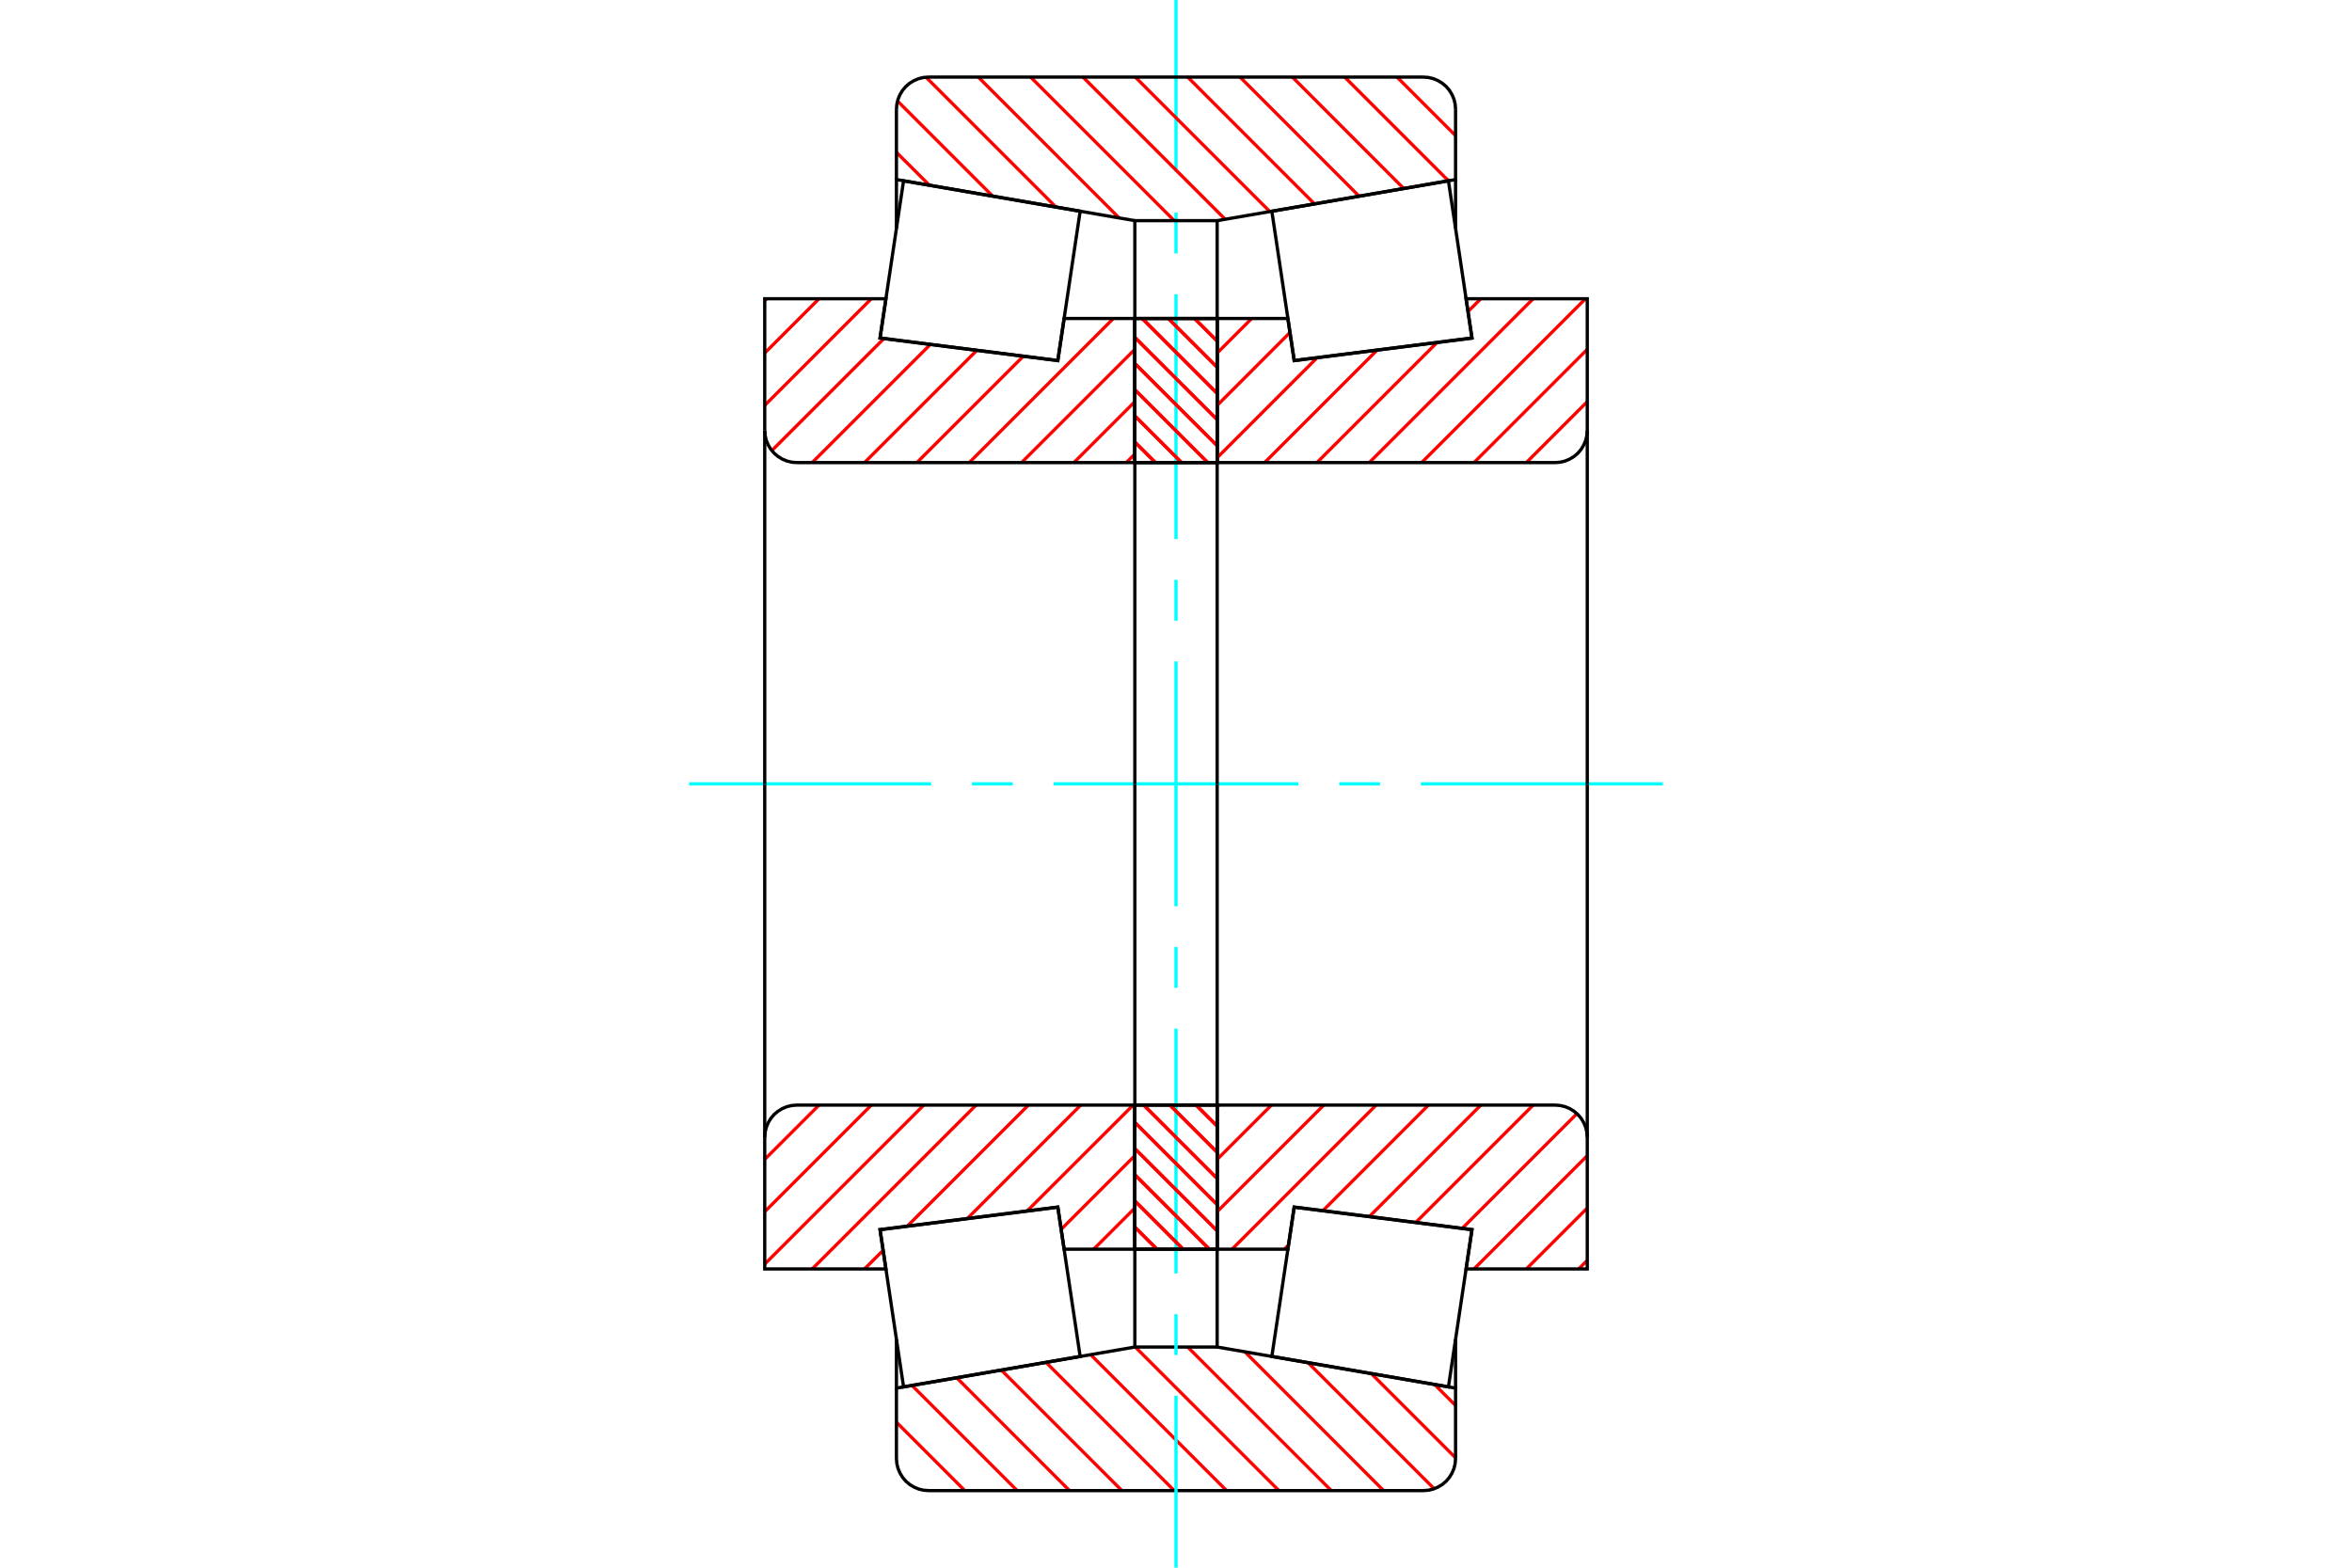 <?xml version="1.0" standalone="no"?>
<!DOCTYPE svg PUBLIC "-//W3C//DTD SVG 1.1//EN"
	"http://www.w3.org/Graphics/SVG/1.1/DTD/svg11.dtd">
<svg xmlns="http://www.w3.org/2000/svg" height="100%" width="100%" viewBox="0 0 36000 24000">
	<rect x="-1800" y="-1200" width="39600" height="26400" style="fill:#FFF"/>
	<g style="fill:none; fill-rule:evenodd" transform="matrix(1 0 0 1 0 0)">
		<g style="fill:none; stroke:#000; stroke-width:50; shape-rendering:geometricPrecision">
		</g>
		<g style="fill:none; stroke:#F00; stroke-width:50; shape-rendering:geometricPrecision">
			<line x1="21957" y1="21195" x2="22279" y2="21517"/>
			<line x1="20989" y1="21028" x2="22279" y2="22318"/>
			<line x1="20021" y1="20861" x2="21951" y2="22791"/>
			<line x1="19053" y1="20694" x2="21178" y2="22820"/>
			<line x1="18179" y1="20622" x2="20377" y2="22820"/>
			<line x1="17377" y1="20622" x2="19575" y2="22820"/>
			<line x1="16693" y1="20738" x2="18774" y2="22820"/>
			<line x1="16010" y1="20856" x2="17973" y2="22820"/>
			<line x1="15326" y1="20974" x2="17172" y2="22820"/>
			<line x1="14643" y1="21092" x2="16370" y2="22820"/>
			<line x1="13959" y1="21210" x2="15569" y2="22820"/>
			<line x1="13721" y1="21773" x2="14768" y2="22820"/>
		</g>
		<g style="fill:none; stroke:#000; stroke-width:50; shape-rendering:geometricPrecision">
			<polyline points="18000,20622 17780,20622 17370,20622 17370,19124"/>
			<polyline points="17370,20622 13721,21251 13721,20504"/>
			<polyline points="13721,21251 13721,22328 13727,22405 13745,22480 13775,22551 13815,22617 13865,22676 13924,22726 13990,22766 14061,22796 14136,22814 14213,22820 18000,22820 21787,22820 21864,22814 21939,22796 22010,22766 22076,22726 22135,22676 22185,22617 22225,22551 22255,22480 22273,22405 22279,22328 22279,21251 18630,20622 18630,19124"/>
			<line x1="18630" y1="20622" x2="18000" y2="20622"/>
			<line x1="22279" y1="21251" x2="22279" y2="20504"/>
		</g>
		<g style="fill:none; stroke:#0FF; stroke-width:50; shape-rendering:geometricPrecision">
			<line x1="10548" y1="12000" x2="14252" y2="12000"/>
			<line x1="14877" y1="12000" x2="15502" y2="12000"/>
			<line x1="16126" y1="12000" x2="19874" y2="12000"/>
			<line x1="20498" y1="12000" x2="21123" y2="12000"/>
			<line x1="21748" y1="12000" x2="25452" y2="12000"/>
			<line x1="18000" y1="24000" x2="18000" y2="21369"/>
			<line x1="18000" y1="20744" x2="18000" y2="20120"/>
			<line x1="18000" y1="19495" x2="18000" y2="15748"/>
			<line x1="18000" y1="15123" x2="18000" y2="14498"/>
			<line x1="18000" y1="13874" x2="18000" y2="10126"/>
			<line x1="18000" y1="9502" x2="18000" y2="8877"/>
			<line x1="18000" y1="8252" x2="18000" y2="4505"/>
			<line x1="18000" y1="3880" x2="18000" y2="3256"/>
			<line x1="18000" y1="2631" x2="18000" y2="0"/>
		</g>
		<g style="fill:none; stroke:#F00; stroke-width:50; shape-rendering:geometricPrecision">
			<line x1="21383" y1="1180" x2="22279" y2="2076"/>
			<line x1="20582" y1="1180" x2="22170" y2="2768"/>
			<line x1="19781" y1="1180" x2="21486" y2="2886"/>
			<line x1="18980" y1="1180" x2="20803" y2="3004"/>
			<line x1="18179" y1="1180" x2="20120" y2="3122"/>
			<line x1="17377" y1="1180" x2="19436" y2="3239"/>
			<line x1="16576" y1="1180" x2="18753" y2="3357"/>
			<line x1="15775" y1="1180" x2="17973" y2="3378"/>
			<line x1="14974" y1="1180" x2="17130" y2="3337"/>
			<line x1="14174" y1="1182" x2="16162" y2="3170"/>
			<line x1="13738" y1="1547" x2="15194" y2="3003"/>
			<line x1="13721" y1="2332" x2="14226" y2="2836"/>
		</g>
		<g style="fill:none; stroke:#000; stroke-width:50; shape-rendering:geometricPrecision">
			<polyline points="18000,3378 17370,3378 17370,4876"/>
			<polyline points="17370,3378 13721,2749 13721,3496"/>
			<line x1="13721" y1="2749" x2="13721" y2="1672"/>
			<polyline points="14213,1180 14136,1186 14061,1204 13990,1234 13924,1274 13865,1324 13815,1383 13775,1449 13745,1520 13727,1595 13721,1672"/>
			<polyline points="14213,1180 18000,1180 21787,1180"/>
			<polyline points="22279,1672 22273,1595 22255,1520 22225,1449 22185,1383 22135,1324 22076,1274 22010,1234 21939,1204 21864,1186 21787,1180"/>
			<polyline points="22279,1672 22279,2749 18630,3378 18630,4876"/>
			<line x1="18630" y1="3378" x2="18000" y2="3378"/>
			<line x1="22279" y1="2749" x2="22279" y2="3496"/>
		</g>
		<g style="fill:none; stroke:#F00; stroke-width:50; shape-rendering:geometricPrecision">
			<line x1="17370" y1="18494" x2="16740" y2="19124"/>
			<line x1="17370" y1="17692" x2="16242" y2="18820"/>
			<line x1="17344" y1="16918" x2="15723" y2="18538"/>
			<line x1="16542" y1="16918" x2="14806" y2="18655"/>
			<line x1="15741" y1="16918" x2="13888" y2="18771"/>
			<line x1="13518" y1="19141" x2="13232" y2="19427"/>
			<line x1="14940" y1="16918" x2="12431" y2="19427"/>
			<line x1="14139" y1="16918" x2="11705" y2="19352"/>
			<line x1="13337" y1="16918" x2="11705" y2="18550"/>
			<line x1="12536" y1="16918" x2="11705" y2="17749"/>
		</g>
		<g style="fill:none; stroke:#000; stroke-width:50; shape-rendering:geometricPrecision">
			<line x1="17370" y1="12000" x2="17370" y2="16918"/>
			<polyline points="17370,19124 17370,16918 12197,16918 12120,16924 12045,16942 11973,16972 11908,17012 11849,17062 11799,17121 11759,17187 11729,17258 11711,17333 11705,17410 11705,19427 13560,19427 13470,18824 16191,18479 16288,19124 17370,19124"/>
			<line x1="11705" y1="12000" x2="11705" y2="17410"/>
		</g>
		<g style="fill:none; stroke:#F00; stroke-width:50; shape-rendering:geometricPrecision">
			<line x1="17370" y1="6950" x2="17239" y2="7082"/>
			<line x1="17370" y1="6149" x2="16437" y2="7082"/>
			<line x1="17370" y1="5348" x2="15636" y2="7082"/>
			<line x1="17041" y1="4876" x2="14835" y2="7082"/>
			<line x1="15662" y1="5454" x2="14034" y2="7082"/>
			<line x1="14951" y1="5364" x2="13232" y2="7082"/>
			<line x1="14239" y1="5274" x2="12431" y2="7082"/>
			<line x1="13528" y1="5184" x2="11814" y2="6898"/>
			<line x1="13337" y1="4573" x2="11705" y2="6206"/>
			<line x1="12536" y1="4573" x2="11705" y2="5405"/>
			<line x1="11735" y1="4573" x2="11705" y2="4603"/>
		</g>
		<g style="fill:none; stroke:#000; stroke-width:50; shape-rendering:geometricPrecision">
			<line x1="17370" y1="12000" x2="17370" y2="7082"/>
			<polyline points="17370,4876 17370,7082 12197,7082"/>
			<polyline points="11705,6590 11711,6667 11729,6742 11759,6813 11799,6879 11849,6938 11908,6988 11973,7028 12045,7058 12120,7076 12197,7082"/>
			<polyline points="11705,6590 11705,4573 13560,4573 13470,5176 16191,5521 16288,4876 17370,4876"/>
			<line x1="11705" y1="12000" x2="11705" y2="6590"/>
		</g>
		<g style="fill:none; stroke:#F00; stroke-width:50; shape-rendering:geometricPrecision">
			<line x1="18284" y1="4876" x2="18630" y2="5222"/>
			<line x1="17883" y1="4876" x2="18630" y2="5623"/>
			<line x1="17483" y1="4876" x2="18630" y2="6023"/>
			<line x1="17370" y1="5165" x2="18630" y2="6424"/>
			<line x1="17370" y1="5565" x2="18630" y2="6824"/>
			<line x1="17370" y1="5966" x2="18486" y2="7082"/>
			<line x1="17370" y1="6367" x2="18086" y2="7082"/>
			<line x1="17370" y1="6767" x2="17685" y2="7082"/>
			<line x1="18307" y1="16918" x2="18630" y2="17240"/>
			<line x1="17907" y1="16918" x2="18630" y2="17641"/>
			<line x1="17506" y1="16918" x2="18630" y2="18042"/>
			<line x1="17370" y1="17183" x2="18630" y2="18442"/>
			<line x1="17370" y1="17584" x2="18630" y2="18843"/>
			<line x1="17370" y1="17984" x2="18510" y2="19124"/>
			<line x1="17370" y1="18385" x2="18109" y2="19124"/>
			<line x1="17370" y1="18786" x2="17708" y2="19124"/>
		</g>
		<g style="fill:none; stroke:#000; stroke-width:50; shape-rendering:geometricPrecision">
			<polyline points="18630,16918 18630,19124 17370,19124 17370,16918 18630,16918"/>
			<polyline points="18630,7082 17370,7082 17370,4876 18630,4876 18630,7082"/>
		</g>
		<g style="fill:none; stroke:#F00; stroke-width:50; shape-rendering:geometricPrecision">
			<line x1="18284" y1="4876" x2="18630" y2="5222"/>
			<line x1="17883" y1="4876" x2="18630" y2="5623"/>
			<line x1="17483" y1="4876" x2="18630" y2="6023"/>
			<line x1="17370" y1="5165" x2="18630" y2="6424"/>
			<line x1="17370" y1="5565" x2="18630" y2="6824"/>
			<line x1="17370" y1="5966" x2="18486" y2="7082"/>
			<line x1="17370" y1="6367" x2="18086" y2="7082"/>
			<line x1="17370" y1="6767" x2="17685" y2="7082"/>
			<line x1="18307" y1="16918" x2="18630" y2="17240"/>
			<line x1="17907" y1="16918" x2="18630" y2="17641"/>
			<line x1="17506" y1="16918" x2="18630" y2="18042"/>
			<line x1="17370" y1="17183" x2="18630" y2="18442"/>
			<line x1="17370" y1="17584" x2="18630" y2="18843"/>
			<line x1="17370" y1="17984" x2="18510" y2="19124"/>
			<line x1="17370" y1="18385" x2="18109" y2="19124"/>
			<line x1="17370" y1="18786" x2="17708" y2="19124"/>
		</g>
		<g style="fill:none; stroke:#000; stroke-width:50; shape-rendering:geometricPrecision">
			<polyline points="17370,7082 17370,4876 18630,4876 18630,7082 17370,7082"/>
			<polyline points="17370,16918 18630,16918 18630,19124 17370,19124 17370,16918"/>
		</g>
		<g style="fill:none; stroke:#F00; stroke-width:50; shape-rendering:geometricPrecision">
			<line x1="24295" y1="19295" x2="24163" y2="19427"/>
			<line x1="24295" y1="18494" x2="23362" y2="19427"/>
			<line x1="24295" y1="17692" x2="22561" y2="19427"/>
			<line x1="24137" y1="17049" x2="22381" y2="18805"/>
			<line x1="23467" y1="16918" x2="21670" y2="18715"/>
			<line x1="22666" y1="16918" x2="20959" y2="18625"/>
			<line x1="21864" y1="16918" x2="20248" y2="18535"/>
			<line x1="19722" y1="19061" x2="19659" y2="19124"/>
			<line x1="21063" y1="16918" x2="18858" y2="19124"/>
			<line x1="20262" y1="16918" x2="18630" y2="18550"/>
			<line x1="19461" y1="16918" x2="18630" y2="17749"/>
			<line x1="18659" y1="16918" x2="18630" y2="16948"/>
		</g>
		<g style="fill:none; stroke:#000; stroke-width:50; shape-rendering:geometricPrecision">
			<line x1="18630" y1="12000" x2="18630" y2="16918"/>
			<polyline points="18630,19124 18630,16918 23803,16918"/>
			<polyline points="24295,17410 24289,17333 24271,17258 24241,17187 24201,17121 24151,17062 24092,17012 24027,16972 23955,16942 23880,16924 23803,16918"/>
			<polyline points="24295,17410 24295,19427 22440,19427 22530,18824 19809,18479 19712,19124 18630,19124"/>
			<line x1="24295" y1="12000" x2="24295" y2="17410"/>
		</g>
		<g style="fill:none; stroke:#F00; stroke-width:50; shape-rendering:geometricPrecision">
			<line x1="24295" y1="6149" x2="23362" y2="7082"/>
			<line x1="24295" y1="5348" x2="22561" y2="7082"/>
			<line x1="24268" y1="4573" x2="21760" y2="7082"/>
			<line x1="23467" y1="4573" x2="20958" y2="7082"/>
			<line x1="22666" y1="4573" x2="22469" y2="4770"/>
			<line x1="21995" y1="5244" x2="20157" y2="7082"/>
			<line x1="21078" y1="5360" x2="19356" y2="7082"/>
			<line x1="20160" y1="5476" x2="18630" y2="7007"/>
			<line x1="19744" y1="5091" x2="18630" y2="6206"/>
			<line x1="19158" y1="4876" x2="18630" y2="5405"/>
		</g>
		<g style="fill:none; stroke:#000; stroke-width:50; shape-rendering:geometricPrecision">
			<line x1="18630" y1="12000" x2="18630" y2="7082"/>
			<polyline points="18630,4876 18630,7082 23803,7082 23880,7076 23955,7058 24027,7028 24092,6988 24151,6938 24201,6879 24241,6813 24271,6742 24289,6667 24295,6590 24295,4573 22440,4573 22530,5176 19809,5521 19712,4876 18630,4876"/>
			<line x1="24295" y1="12000" x2="24295" y2="6590"/>
			<polyline points="14538,18690 13470,18826 13830,21232 16533,20766 16191,18481 14538,18690"/>
			<polyline points="14538,5310 13470,5174 13830,2768 16533,3234 16191,5519 14538,5310"/>
			<polyline points="21462,18690 22530,18826 22170,21232 19467,20766 19809,18481 21462,18690"/>
			<polyline points="21462,5310 22530,5174 22170,2768 19467,3234 19809,5519 21462,5310"/>
		</g>
	</g>
</svg>

